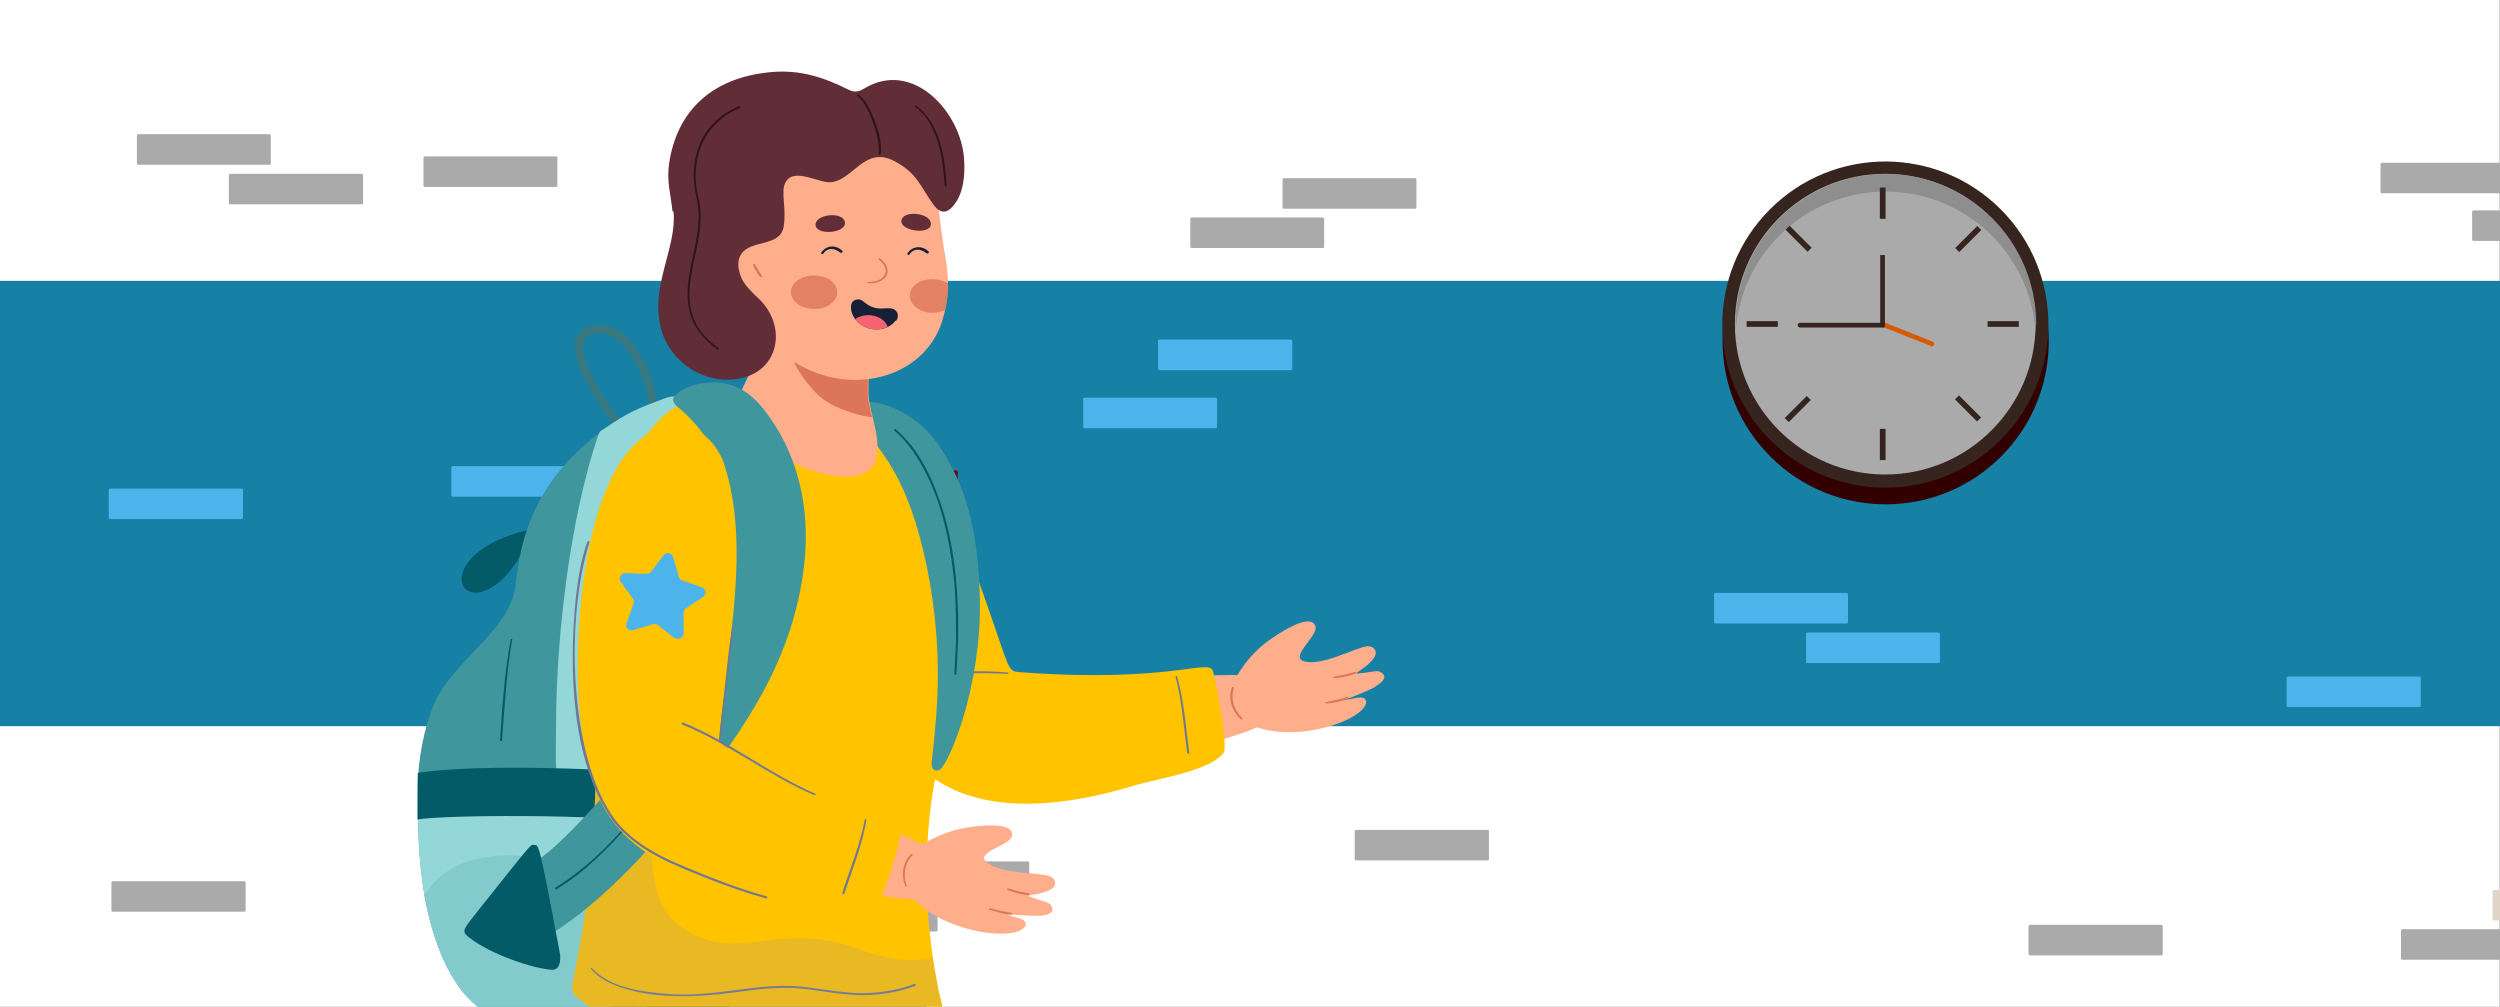<svg xmlns="http://www.w3.org/2000/svg" xmlns:xlink="http://www.w3.org/1999/xlink" viewBox="0 0 745 300"><rect x="0" y="0" width="745" height="300" fill="#808080" stroke="none"/><defs><clipPath id="clippath"><path d="M0 0h745v300H0z" class="st0"/></clipPath><clipPath id="clippath-1"><path d="M0-212.5h745v745H0z" class="st0"/></clipPath><clipPath id="clippath-3"><path d="M49.7-.8H461V300H49.7z" class="st0"/></clipPath><clipPath id="clippath-4"><path d="M267.3 578.3c11.9 2.8 26.2 3.1 38.8-.8 2.1-.6 4-1.7 5.4-3.4 1.1-1.3 1.4-2.7 1.1-3.9-.3-1.6-1.6-3.1-3.2-4.5-6.6-5.4-19.8-12.5-23.9-14.6-7.9-3.9-32.6-12.7-33.3 4.3-.2 4.7 1.3 10.6 3.4 15 0 .1 0 .2.2.3 2.5 5.1 6 6.3 11.6 7.6Z" class="st0"/></clipPath><clipPath id="clippath-5"><path d="M159.5 573c10.7 5.7 24.5 9.8 37.7 9.3 2.2 0 4.3-.6 6.1-1.8 1.4-1 2.1-2.2 2.1-3.5 0-1.6-.7-3.4-1.9-5.2-5-6.9-15.8-17.2-19.3-20.3-6.6-5.9-28.2-20.8-33.3-4.5-1.4 4.5-1.5 10.6-.6 15.4v.4c1.1 5.5 4.2 7.6 9.3 10.4Z" class="st0"/></clipPath><clipPath id="clippath-6"><path d="M281.8 77v.3c1.2 6.4.9 12.4-1.1 18.6-8.9 27-57.9 24.2-62.3-21.2-2.2-22.8 8.2-42.4 27.4-42.6 8.5-.1 17.5 1.5 24.1 7.3 5.2 4.7 7.8 11.2 9 18 1.2 6.5 1.7 13.1 2.9 19.6Z" class="st0"/></clipPath><style>.st0,.st1,.st2{fill:none}.st3{fill:#612d36}.st5{fill:#1780a5}.st6{fill:#e0d4c6}.st7{fill:#717792}.st9{fill:#aaa}.st17,.st18{fill:#dc765a}.st22{fill:#36251f}.st23{fill:#ffc300}.st25{fill:#ffae8b}.st26{fill:#4cb4eb}.st29{fill:#3f969d}.st30{fill:#035b67}.st31{fill:#94d7d8}.st32{fill:#182036}.st33{fill:#30141d}.st18{opacity:.8}.st34{fill:#d6d8f1}.st1,.st2{stroke:#727ca6;stroke-linecap:round;stroke-miterlimit:10;stroke-width:.6px}.st2{stroke:#39787e}</style></defs><g style="isolation:isolate"><g id="OBJECTS"><g clip-path="url(#clippath)"><g><g id="BACKGROUND-2"><path fill="#fff" d="M0-212.5h744.9v744.9H0z"/></g><path d="M0 83.7h745v132.7H0z" class="st5"/><g id="OBJECTS-4"><g clip-path="url(#clippath-1)"><g><g><g><g><rect width="39.9" height="9.1" x="382.2" y="53.1" class="st9" rx=".4" ry=".4"/><rect width="39.9" height="9.1" x="354.7" y="64.8" class="st9" rx=".4" ry=".4"/></g><g><rect width="39.9" height="9.1" x="322.8" y="118.5" class="st26" rx=".4" ry=".4"/><rect width="39.9" height="9.1" x="245.5" y="140.2" fill="#6d0116" rx=".4" ry=".4"/></g><g><path d="M306.3 265.8h-39.2c-.2 0-.4-.2-.4-.4v-8.3c0-.2.2-.4.4-.4h39.2c.2 0 .4.2.4.4v8.3c0 .2-.2.4-.4.4ZM279 277.6h-39.2c-.2 0-.4-.2-.4-.4v-8.3c0-.2.2-.4.4-.4H279c.2 0 .4.2.4.4v8.3c0 .2-.2.4-.4.4Z" class="st9"/></g><g><rect width="39.9" height="9.1" x="40.8" y="40" class="st9" rx=".4" ry=".4"/><path d="M68.6 51.8h39.2c.2 0 .4.2.4.4v8.3c0 .2-.2.4-.4.4H68.6c-.2 0-.4-.2-.4-.4v-8.3c0-.2.2-.4.4-.4Z" class="st9"/></g><path d="M33.6 262.6h39.2c.2 0 .4.2.4.4v8.3c0 .2-.2.4-.4.4H33.6c-.2 0-.4-.2-.4-.4V263c0-.2.2-.4.4-.4Z" class="st9"/><path d="M134.9 138.9h39.2c.2 0 .4.2.4.4v8.3c0 .2-.2.4-.4.4h-39.2c-.2 0-.4-.2-.4-.4v-8.3c0-.2.2-.4.4-.4ZM345.5 101.2h39.2c.2 0 .4.2.4.4v8.3c0 .2-.2.4-.4.4h-39.2c-.2 0-.4-.2-.4-.4v-8.3c0-.2.2-.4.4-.4Z" class="st26"/><path d="M404.1 247.3h39.2c.2 0 .4.2.4.4v8.3c0 .2-.2.4-.4.4h-39.2c-.2 0-.4-.2-.4-.4v-8.3c0-.2.2-.4.4-.4Z" class="st9"/><path d="M211.8 64.9H251c.2 0 .4.2.4.4v8.3c0 .2-.2.4-.4.4h-39.2c-.2 0-.4-.2-.4-.4v-8.3c0-.2.2-.4.4-.4Z" class="st6"/></g><g><circle cx="561.9" cy="101.7" r="48.6" fill="#300" transform="rotate(-45 561.905 101.651)"/><circle cx="561.8" cy="96.7" r="48.6" class="st22" transform="rotate(-45 561.845 96.676)"/><path d="M561.8 141.4c-24.7 0-44.8-20.1-44.8-44.8s20.1-44.8 44.8-44.8 44.8 20.1 44.8 44.8-20.1 44.8-44.8 44.8Z" class="st9"/><path fill="#8e8e8e" d="M606.6 96.7v2.6c-1.3-23.5-20.8-42.2-44.7-42.2s-43.4 18.7-44.7 42.2v-2.6c0-24.7 20.1-44.8 44.8-44.8s44.8 20.1 44.8 44.8h-.2Z"/><g><path d="M560.2 55.9h1.7v9.3h-1.7zM560.2 127.8h1.7v9.3h-1.7z" class="st22"/></g><g><path d="M520.5 95.7h9.3v1.7h-9.3zM592.3 95.7h9.3v1.7h-9.3z" class="st22"/></g><g><path d="m582.646 73.915 6.576-6.576 1.202 1.202-6.576 6.576zM531.834 124.586l6.576-6.576 1.202 1.202-6.576 6.576z" class="st22"/></g><g><path d="m532.095 68.45 1.203-1.202 6.576 6.576-1.202 1.202zM582.584 119.02l1.202-1.202 6.576 6.576-1.202 1.203z" class="st22"/></g><path fill="#d65900" d="m575.4 103.1-15.1-6 .5-1.3 15.1 6c.4.2.5.5.4 1-.2.4-.5.5-1 .4Z"/><path d="M561.2 97.6h-24.8c-.4 0-.7-.4-.7-.7 0-.4.4-.7.7-.7h23.9V76h1.4v21.1c0 .4-.3.6-.6.6Z" class="st22"/></g></g><g><g><path d="M776.3 71.8h-39.2c-.2 0-.4-.2-.4-.4v-8.3c0-.2.2-.4.4-.4h39.2c.2 0 .4.2.4.4v8.3c0 .2-.2.4-.4.4ZM749 57.6h-39.2c-.2 0-.4-.2-.4-.4v-8.3c0-.2.2-.4.4-.4H749c.2 0 .4.2.4.4v8.3c0 .2-.2.4-.4.4Z" class="st9"/></g><g><g><rect width="39.9" height="9.1" x="742.8" y="265.2" class="st6" rx=".4" ry=".4"/><rect width="39.9" height="9.1" x="715.5" y="276.9" class="st9" rx=".4" ry=".4"/></g><g><rect width="39.9" height="9.1" x="510.8" y="176.7" class="st26" rx=".4" ry=".4"/><rect width="39.9" height="9.1" x="538.2" y="188.5" class="st26" rx=".4" ry=".4"/></g><path d="M604.9 275.6h39.2c.2 0 .4.2.4.4v8.3c0 .2-.2.4-.4.4h-39.2c-.2 0-.4-.2-.4-.4V276c0-.2.2-.4.4-.4Z" class="st9"/><path d="M681.8 201.6H721c.2 0 .4.2.4.4v8.3c0 .2-.2.4-.4.4h-39.2c-.2 0-.4-.2-.4-.4V202c0-.2.2-.4.4-.4Z" class="st26"/></g></g><g><rect width="39.9" height="9.1" x="126.2" y="46.6" class="st9" rx=".4" ry=".4"/><path d="M173.3 269.3h-39.2c-.2 0-.4.2-.4.4v8.3c0 .2.2.4.4.4h39.2c.2 0 .4-.2.4-.4v-8.3c0-.2-.2-.4-.4-.4Z" class="st6"/><path d="M72 145.6H32.8c-.2 0-.4.2-.4.4v8.3c0 .2.2.4.4.4H72c.2 0 .4-.2.4-.4V146c0-.2-.2-.4-.4-.4Z" class="st26"/></g></g></g></g></g></g><g clip-path="url(#clippath-3)"><g><g><g><path d="M144.1 176.2c-9.4 3.1-11.3-12 12.2-18 .2 0 2.3-.3 2.3-.5 0 .1-5 15.4-14.6 18.5Z" class="st30"/><path fill="#39787e" d="M184.2 127.8c-3.8-4.7-7.3-9.6-10.1-15.1-1.4-2.8-2.7-5.7-2.8-9-.3-4.1 2.9-6.7 6.8-6.9 3.4-.3 6.7 1.5 8.9 3.9 6.4 6.9 9 16.4 10 25.5 0 .7-.4 1.3-1.1 1.3-.7 0-1.3-.4-1.3-1.1-1-8.5-3.5-17.6-9.3-23.9-2.7-2.9-7.1-4.4-10.4-2-2.7 2.8 0 8 1.3 11.2 2.6 5.3 6 10.2 9.6 14.9.8 1-.7 2.2-1.5 1.2Z"/></g><g><path d="M209.1 152.4c-.9 3.6 0 13.3-.6 19.1-.2 1.4-.4 6.5-.9 14.1-.8 12.6-2.3 32-4.9 52.4-2.6 20.2-6.3 41.5-11.6 58.3-5.3 16.6-28.2 13.1-44.2 6.3-12-5.1-17.9-21.9-20.4-35.7-.3-1.6-.5-3.2-.7-4.8-1.6-12.4-1.1-19.6-1.2-26.8v-.9c-.2-7.8 1.9-18 4.8-24.7 5.7-13 22.1-21.5 24.1-34.5.7-4.6 1.4-15.3 7.4-26.2 4-7.3 10.1-14.4 18.2-20.3.4-.3.8-.6 1.2-.8 7.4-5.1 9.9-6 18.4-9.2 3.7-1.4 8.3.6 8.7 5.2.6 6.3 1.7 12.6 1.5 19-.3 8.9.8 7.7.4 9.5Z" class="st29"/><path d="M152.6 190.7c-1.7 9.9-2.2 19.9-3 29.9 0 .4-.6.4-.6 0 .7-10 1.3-20.1 3.2-30 0-.3.5-.2.5 0Z" class="st30"/></g><g><path d="M202.7 238.1c-2.6 20.2-6.3 41.5-11.6 58.3-5.3 16.6-28.2 13.1-44.2 6.3-13.4-5.7-19.3-26.1-21.1-40.5-1.6-12.4-1.1-19.6-1.2-26.8 9.4-.9 2.3-.7 21-1.2 22.7-.5 32.4 0 55.4 3.4.2 0 .4.1.6.2.5.1.9.2 1.2.4ZM209.1 152.4c-.9 3.6 0 13.3-.6 19.1-.5 4-1.4 29.4-5.1 59.9-.2 1.3-.3 2.6-.5 3.9-6-1-29-5.1-34.6-3.2-3.3 1.1-2.6-2.9-2.6-15.4 0-26.3 4-61.5 12.4-86.5.2-.6.4-1.1.7-1.6.4-.3.8-.6 1.2-.8 7.4-5.1 9.9-6 18.4-9.2 3.7-1.4 8.3.6 8.7 5.2.6 6.3 1.7 12.6 1.5 19-.3 8.9.8 7.7.4 9.5Z" class="st31"/><path d="M203.4 231.5c-.5 4.5-1.1 9.2-1.8 13.9-26.5-3-69.6-2.5-77.2-1.2 0-.1 0-11.5.1-13.9 18.1-2.8 60.8-1.3 78.9 1.1Z" class="st30"/><path fill="#3f969d" d="M207.6 185.6c-.8 12.6-2.3 32-4.9 52.4-2.6 20.2-6.3 41.5-11.6 58.3-5.3 16.6-28.2 13.1-44.2 6.3-12-5.1-17.9-21.9-20.4-35.7v-.1c3.9-6.4 9.7-9.7 16.9-11.1 13-2.5 18.8 1.8 25.3.3 7.1-1.7 10.7-11.4 12.9-18.5 6.5-21.2 8.3-33.6 21.4-47.3 1.5-1.6 3-3.2 4.7-4.6Z" opacity=".2" style="mix-blend-mode:multiply"/></g></g><g><g><g><g><g><path d="M239.5 421.3c-10.9 17.3-8.2 39.4-4.1 58.3 3 14.1 15.1 73.2 33.8 69.3 6.3-1.3 6.8-6.5 6.7-11.9-.2-19-.9-95.6-7.8-113.5-3.8-14.2-20.4-12.2-28.7-2.1Z" class="st25"/><path d="M269.1 430.4c.9 9.2-5.9 17.4-15.1 18.3-9.2.9-17.4-5.9-18.3-15.1-.9-9.2 5.9-17.4 15.1-18.3 9.2-.9 17.4 5.9 18.3 15.1Z" class="st25"/></g><path d="M264.5 430.7c-3.9 1.6-8.5 1.6-12.3-.3-.1 0-.2-.2-.1-.3 0-.1.2-.2.3-.1 3.8 1.6 8.1 1.8 11.9.4.2-.1.4.3.2.4Z" class="st17"/></g><g><g clip-path="url(#clippath-4)"><g><path d="M267.3 578.3c11.9 2.8 26.2 3.1 38.8-.8 2.1-.6 4-1.7 5.4-3.4 1.1-1.3 1.4-2.7 1.1-3.9-.3-1.6-1.6-3.1-3.2-4.5-6.6-5.4-19.8-12.5-23.9-14.6-7.9-3.9-32.6-12.7-33.3 4.3-.2 4.7 1.3 10.6 3.4 15 0 .1 0 .2.2.3 2.5 5.1 6 6.3 11.6 7.6Z" class="st31"/><g><path d="M267.3 578.3c11.9 2.8 26.2 3.1 38.8-.8 2.1-.6 4-1.7 5.4-3.4 1.1-1.3 1.4-2.7 1.1-3.9-17.3 6.6-42.4 5.8-57.1.2 0 .1 0 .2.2.3 2.5 5.1 6 6.3 11.6 7.6Z" class="st32"/><path d="M287.7 544.8s-9.5 7.1-12.8 16.9M294.5 548.7s-9.2 7.4-12.1 17.4" class="st2"/></g></g></g><g><path d="M249.2 534.4c1.6 4.7 2.6 10 5.3 14.2 5 7.7 16.8 7.5 20.8.3 3.3-6 2.6-13 1.9-20.7-.3-3-1.5-4-4.5-3.7-5.1.6-10.4 1.6-15.5 2.8-4.2 1-9.9 1.3-8 7Z" class="st34"/><g><path d="m270.3 530.9.2 13.2M257.8 532.8l3.9 12.6" class="st1"/></g></g></g></g><g><g><g><path d="M173.4 414.1c-15 13.9-18.1 35.9-19.1 55.2-.7 14.4-4.4 74.6 14.6 75.7 6.4.4 8.2-4.5 9.6-9.8 4.7-18.4 24-92.6 22-111.7 0-14.7-16.5-17.1-27.1-9.5Z" class="st25"/><path d="M199.7 430.5c-1.5 9.1-10.2 15.3-19.3 13.7-9.1-1.5-15.3-10.2-13.7-19.3 1.5-9.1 10.2-15.3 19.3-13.7 9.1 1.5 15.3 10.2 13.7 19.3Z" class="st25"/></g><path d="M195.1 429.7c-4.2.5-8.6-.7-11.8-3.5-.1 0-.1-.3 0-.4 0-.1.3-.1.4 0 3.2 2.5 7.3 3.8 11.4 3.5.3 0 .3.4 0 .4Z" class="st17"/></g><g><g clip-path="url(#clippath-5)"><g><path d="M159.5 573c10.7 5.7 24.5 9.8 37.7 9.3 2.2 0 4.3-.6 6.1-1.8 1.4-1 2.1-2.2 2.1-3.5 0-1.6-.7-3.4-1.9-5.2-5-6.9-15.8-17.2-19.3-20.3-6.6-5.9-28.2-20.8-33.3-4.5-1.4 4.5-1.5 10.6-.6 15.4v.4c1.1 5.5 4.2 7.6 9.3 10.4Z" class="st31"/><g><path d="M159.5 573c10.7 5.7 24.5 9.8 37.7 9.3 2.2 0 4.3-.6 6.1-1.8 1.4-1 2.1-2.2 2.1-3.5-18.4 1.8-42.4-5.4-55.2-14.6v.4c1.1 5.5 4.2 7.6 9.3 10.4Z" class="st32"/><path d="M187.8 545.9s-11 4.4-16.7 13M193.4 551.4s-10.8 4.8-16.2 13.6" class="st2"/></g></g></g><g><path d="M153.4 525.8c.3 4.9-.1 10.4 1.4 15.1 2.8 8.7 14.2 11.7 20 5.7 4.8-4.9 5.9-11.8 7.3-19.5.5-3-.4-4.3-3.4-4.7-5-.8-10.5-1.1-15.7-1.3-4.3-.1-9.9-1.3-9.5 4.7Z" class="st34"/><g><path d="m174.7 527.9-3.3 12.8M162.1 526.5l.5 13.2" class="st1"/></g></g></g></g></g><g><path d="M273.7 378.8c-3.3 20.3-1.9 41.7 1.1 62 .8 5.3 1.1 4.8-3.5 7.2-1.4.7-3.1 1.5-5.2 2.2-5 1.8-11.6 3.4-18 4.3-11.4 1.6-22.2 1-22.4-5.2-.4-13.9-1.9-21.8-3.7-28.3-1.8-6.7-3.8-12.1-5.3-21.3 0-.3-.2-1.9-.5-2.8-.2-.5-.5-.7-.9 0-8.7 15-13.4 43.6-14 61.2 0 2.5-.5 3-3 3.5-4.8 1.1-9.8 1.6-14.8 1.7-6.8.1-13.7-.6-20.4-1.7l-3.6-.6c-8.2-1.5-8.6-9.3-9.2-16.7-.6-8.3.2-16.7 1.7-24.8 3.5-19.2 7.8-22 10.2-39 2.6-19 .2-45 12.4-70.6 4.1-8.6 12-15 21-19.5 6.2-3.1 12.9-5.2 19.3-6.6 1.2-.3 4-.5 7.7-.7 9.6-.4 25.2 0 34.9 3.4 6.5 2.3 12.1 6.1 16.8 11.1 13.6 14.5 2.7 59.2-.8 81Z" class="st5"/><g><path d="M222.8 283.2c-13.5 32.9-12.1 69.8-14.2 91.8-2.7 28.7-7.2 29.9-19.1 64.2-2.8 8.1-4.2 16.7-5.6 23.4 0 .3-.1.6-.2.9-6.8.1-13.7-.6-20.4-1.7 1.6-40.1 14.6-39.6 20.9-87.3 2.4-17.9.5-53.7 11.6-83.9 6.2-3.1 12.9-5.2 19.3-6.6 1.2-.3 4-.5 7.7-.7ZM266.1 450.2c-5 1.8-11.6 3.4-18 4.3-8.8-11.3-13.8-29.6-14.6-38.8-.6-6.9-1.5-13.7-1.9-20.6-2.2-34.8-9.8-14.7.8-38.3 1.8-3.9 4-9.5 4-9.5 7 8.6 10.2 24.4 11.9 35.3 2.7 18-.9 35.7 10.4 56.4 2.8 5.1 5.5 9 7.2 11.2Z" class="st30"/></g><path fill="#b13857" d="M237.7 407.9c-4.1 5.3-12.6 11.5-15.6 13.1-1.8-6.7-3.8-12.1-5.3-21.3 0-.3-.2-1.9-.5-2.8-.3-2.5 0-4.8 1.3-7.1 2.8-5 5-10.4 7.2-15.7 14.9-35.6 14.8-41.6 16.6-45.1.5-.9 1.6-.9 2.2 0 .2.3.4.7.6 1.1 10.6 22.1 10.3 55.9-6.6 77.7Z" opacity=".2" style="mix-blend-mode:multiply"/><path fill="#822647" d="M242.8 325c-2.3 12.6-7.4 24.4-11.9 36.4-4.7 11.9-9.6 23.6-14.9 35.3 0 .2-.2.2-.4.2s-.2-.3-.2-.4c9.5-21.9 19.3-43.8 25.9-66.8.4-1.5.7-3.1 1-4.7 0-.3.5-.2.5 0Z"/></g></g><g><g><g><g><path d="M281.8 216.1c-.4-1.3 14.8-12.6 29.3-13.4 15.2-.8 31.9-1.4 47.8-1.4 6 0 15.6-.9 17.8 1.7 6.3 7.8 3.2 12.3-6.6 15.5-23.7 7.8-49.7 14-57.4 14.1-12.6.2-26.9-3.6-30.9-16.4Z" class="st25"/><path d="M297.5 202c3.3-.3 6.6-.3 9.9 0 .2 0 .3.2.3.3 0 .2-.1.3-.3.3-3.3-.1-6.5-.2-9.8 0-.3 0-.3-.5 0-.5Z" class="st17"/></g><g><path d="M409.8 204.7c-2.5 1.4-8.9 3.8-9 3.8.1 0 .3.1.4 0 .9-.1 1.9-.3 2.8-.5 2.7-.6 3.6.6 2.9 2.1-2.7 5.9-25.9 12.6-37.4 4-2.8-2.1-3.8-7.2-2-10.7 2.7-5.2 6.5-9.8 11.4-13.1 1.8-1.2 11.5-8 13.1-3.7 1 2.7-7.6 9-3.6 10.4 5.3 1.8 15.3-4 19-4.4 1.8-.2 3.3 1.3 2.2 3.2-1.8 3-6.5 5-5.1 4.9 4.5-.3 5.8-1.2 7.1-.3 2.1 1.3.2 3.1-1.7 4.1Z" class="st25"/><g><path d="M397.5 201.6c2.1-.3 4.2-.7 6.2-1.4.2 0 .3 0 .4.2 0 .2 0 .3-.2.4-2 .7-4.2 1.1-6.3 1.3-.3 0-.3-.4 0-.5ZM395.2 209.2c2.1-.4 4.3-.9 6.3-1.5.2 0 .3 0 .4.2 0 .2 0 .3-.2.4-1 .4-2.1.6-3.2.9-1.1.2-2.2.4-3.3.5-.3 0-.4-.4 0-.5ZM369.8 214.4c-2.5-2.3-4-6.1-2.7-9.5.1-.4.7-.2.6.2-1.1 3.2.1 6.6 2.5 8.9.2.2-.1.5-.3.3Z" class="st17"/></g></g></g><g><path d="M273.6 228.2c-9.7-9.4-18.4-24.9-24.2-38.8-8.3-19.9-20-55.5-2.5-68.3 5.3-3.9 14.4-1.4 19.4 3.7 13.4 13.9 20.1 33.7 26.5 51.6 8.3 23.3 7.2 23.6 11 23.9 45.9 3.4 56.6-4.4 57.7-.2 1.5 5.5 4.3 22.4 3.2 24.1-3.5 5.4-20.3 8-26.1 9.7-21.7 6.7-48.7 10.1-65-5.8Z" class="st23"/><g><path d="M300.2 200.8c-4.7-.2-9.5-.3-14.2 0-.2 0-.3-.1-.3-.3 0-.2.1-.3.3-.3 4.7-.3 9.5-.2 14.3.2.3 0 .3.5 0 .5ZM350.8 201.7c2.1 7.4 2.6 15.1 3.6 22.6 0 .2 0 .3-.3.3s-.3 0-.3-.3c-1.1-7.6-1.5-15.2-3.5-22.6 0-.3.4-.4.5-.1Z" class="st7"/></g></g></g><g><path d="M290.2 184.5c-.4 12.4-5.5 23.8-8.8 35.6-5.8 20.7-6.6 43.7-3.4 65.3.5 3.3 1.1 6.5 1.7 9.7 1 4.8 2.7 7.2-1.5 9-17.8 7.3-36.1 2.3-54.4 4.9-5.4.8-13.9 2.9-24.8.8-10.2-1.9-20.1-6.8-27.1-12.7-2.5-2.1-1.3-2.2 1.6-19.6.7-4.2 2.5-16.5 2.8-20.7 3.1-49.9.4-44.4.1-63.1 0-3.3 0-7 .4-10.9 1.6-21.1 8.3-48.6 22.1-59.9 7.6-6.2 25.9-4.9 35.7-3.6 12.4 1.6 26.3 4.8 37.6 10.3 6.3 3 11.8 12.5 14.2 19.5 3.8 11.1 4.1 23.6 3.7 35.4Z" class="st23"/><path d="M176.3 288.4c5.6 6.1 14.8 7.1 22.6 7.8 8.2.7 16.4-.7 24.6-1.7 4.1-.5 8.2-.8 12.4-.7 8.2.4 16.3 2.8 24.6 2 4.1-.3 8.1-1.1 12-2.6.2 0 .3 0 .4.2s0 .3-.2.4c-3.9 1.5-8 2.3-12.1 2.6-8.3.8-16.4-1.6-24.6-2-4.1-.1-8.2.2-12.3.7-12.2 1.7-24.8 3.1-36.9-.3-4-1.2-8-2.8-10.7-6.1v-.3h.3Z" class="st7"/><path fill="#8f94b3" d="M278.2 304c-17.8 7.3-36.1 2.3-54.4 4.9-5.4.8-13.9 2.9-24.8.8-10.2-1.9-20.1-6.8-27.1-12.7-2.5-2.1-1.3-2.2 1.6-19.6.7-4.2 2.5-16.5 2.8-20.7 3.1-49.9.4-44.4.1-63.1 0-3.3 0-7 .4-10.9 2.8 2.8 6.6 8.2 8.9 13.8 16.5 39.7-.2 68 18 80.2 15.5 10.4 27.8-1.8 49.4 5.2 6.8 2.2 15 5.8 24.8 3.4.5 3.3 1.1 6.5 1.7 9.7 1 4.8 2.7 7.2-1.5 9Z" opacity=".2" style="mix-blend-mode:multiply"/></g><g><path d="M250.7 122.3c0-1.3 1.2-1.5 2.2-1.8 7.1-2.3 14.7.8 20.6 5.4 3.7 2.9 6.4 6.7 8.7 10.7 7.4 12.4 9.5 27.4 9.8 41.8.6 25.7-9 48.9-11.9 50.9-1 .7-2.2.2-2.4-.9-.3-2 .1 0 1.3-15.3 1.2-15.2.1-30.7-3.1-45.6-4.2-19.2-9.4-28.2-15.4-35.8-5.2-6.6-9.8-6.8-9.9-9.3Z" class="st29"/><path d="M266.8 127.8c7.5 6.3 11.5 15.8 14.4 24.9 3.6 12.4 4.6 25.5 4.3 38.4l-.5 9.7c0 .2-.2.3-.3.3-.2 0-.3-.2-.3-.3l.5-9.6c0-4.6 0-9.8-.3-14.5-.1-1.4-.2-3.5-.4-4.8-1.3-11.9-4-24-10.2-34.4-2-3.4-4.5-6.7-7.5-9.2-.1 0-.1-.2 0-.4 0-.1.2-.1.3 0Z" class="st30"/></g><g><g><path d="M261.2 136.5c-4.3 16-49-6.3-41.2-18.5 1.6-2.6 4-7.9 5.3-11.8 3.5-11.3-.3-14 4.4-17.8 4.5-3.5 10-3 15.2-.5.2 0 .3.1.5.2 3.1 1.6 6.1 3.9 8.6 6.4.6.6 1.2 1.3 1.8 2L257 98c.2.2.3.4.4.5.8 1 1.5 2.2 1.9 4 0 .3.1.5.2.8v.3c.2 1 .2 2.2.2 3.5v2.4c-.4.7-.6 1.6-.7 2.5-.2.9-.2 1.9-.2 2.9v2.1c0 2.2.6 4.6 1.2 7.1 1 4.2 2.1 8.5 1.1 12.1Z" class="st25"/><path d="M260.1 124.4c-2.3-.3-4.5-.8-6.6-1.5-3.9-1.3-7.7-2.9-10.6-6.1-3.4-3.7-6.3-7.7-7.7-12.7-.4-1.4-.4-2.5-.1-3.6.2-1 .6-2 1-3.3V97c.5-1.6 1-3.6 1.3-6.4v-.5c0-.4 0-.8.1-1.2.2-1 .4-1.9.7-2.8h.4c.3 0 .6 0 .8.1.3 0 .7.1 1 .2.3 0 .7.2 1 .3 1.1.3 2.2.7 3.3 1.2.2 0 .3.1.5.2 2.8 1.4 5.7 3.5 8.6 6.4.6.6 1.2 1.3 1.8 2 .1.2.3.3.4.5.3.3.5.7.8 1 .2.2.3.4.4.5.1.2.2.4.4.5 0 .1.2.2.2.4.6 1 1 2.1 1.3 3.1 0 .3.1.5.2.8v.3c.1.7.2 1.4.2 2.1V109.5c-.3.8-.5 1.6-.7 2.4-.2.9-.2 1.9-.2 2.9v2.1c0 2.2.6 4.6 1.2 7.1Z" class="st17"/></g><g clip-path="url(#clippath-6)"><path d="M281.8 77v.3c1.2 6.4.9 12.4-1.1 18.6-8.9 27-57.9 24.2-62.3-21.2-2.2-22.8 8.2-42.4 27.4-42.6 8.5-.1 17.5 1.5 24.1 7.3 5.2 4.7 7.8 11.2 9 18 1.2 6.5 1.7 13.1 2.9 19.6Z" class="st25"/><g><g><path d="M268.6 66c0-3.6 9.1-2.7 8.8.9-.3 3.1-8.7 2-8.8-.9ZM243.1 67.4c-.9-3.5 8.2-4.7 8.7-1.1.4 3.1-8 3.9-8.7 1.1Z" class="st3"/><path d="M244.7 75.4c1.1-2 3.6-2.5 5.5-1.3.3.3 1.2.6.8 1.1-.2.2-.5.2-.7 0-1.7-1.3-3.7-1.5-5 .4-.2.4-.8 0-.6-.4ZM270.4 75.6c1.1-2 3.6-2.5 5.5-1.3.3.3 1.2.6.8 1.1-.2.2-.5.2-.7 0-1.7-1.3-3.7-1.5-5 .4-.2.4-.8 0-.6-.4Z" class="st32"/></g><path d="M258.7 84c4.6.2 7.4-3.3 3.2-6.6-.1 0-.1-.3 0-.4 0-.1.2-.1.3 0 .8.6 1.6 1.3 2 2.3 1.5 3.6-2.6 5.5-5.6 5.1-.3 0-.2-.4 0-.4ZM226.7 82.7c-1-1.1-1.7-2.3-2.3-3.7 0-.2 0-.3.2-.4.1 0 .3 0 .4.1.6 1.2 1.4 2.5 2.1 3.6.2.2-.2.5-.4.3Z" class="st17"/><g><path d="M235.7 86.9c0-2.4 2.9-4.8 6.9-4.8 3.6 0 6.7 1.8 6.9 5 .1 2.5-3.1 5-6.4 5-3.9 0-7.4-1.8-7.4-5.2ZM284.9 88c0-2.4-3-4.8-7-4.8-3.6 0-6.7 1.8-6.8 5 0 2.5 3.1 5 6.5 5 3.9 0 7.4-1.8 7.3-5.2Z" class="st18"/></g><g><path d="M266.9 95.5c-.6.9-1.5 1.5-2.3 1.9-3.2 1.6-7.4.6-9.5-2 0 0-.1-.2-.2-.2-.5-.7-1-1.6-1.2-2.5-.2-.9-.2-2.3.5-2.9.7-.6 1.7-.8 2.6-.3.4.3.8.5 1.2.9 1.6 1.2 3.3 1.7 5.4 1.5.7 0 1.4-.1 2.1 0 1.9.2 2.7 2.2 1.5 3.8Z" class="st32"/><path fill="#f66473" d="M264.5 97.4c-3.2 1.6-7.4.6-9.5-2 0 0-.1-.2-.2-.2.1-.3.9-.6 1.1-.7.5-.2 1.1-.4 1.7-.5 2.4-.4 5.8.5 6.9 3.3Z"/></g></g></g><g><path d="M200.4 63c-.5-5-1.8-9.1-1-14.3 2.2-15 12.1-25.5 30.2-27.2 8.6-.8 15.6 1.4 23.2 5.2 1.8.9 3 .7 4.7-.3 14.6-8.9 29 7.2 29.8 21.1.3 4.7-.1 10.1-3.2 13.8-1.9 2.3-3.8 2.4-5.7 0-4.1-5.5-4.8-9.5-11.7-13.2-9-4.9-12.4 5.6-19.1 6.2-3.7.3-11-4.5-13.5 0-1.6 2.8.4 7.8-.6 13.4-1.1 5.9-9.8 3.7-12.6 8-1.4 2.1-.9 4.6-.1 6.8.9 2.4 3.6 4.9 5.4 6.6 8.3 8 6.2 21.4-5.8 23.7-10.3 2-20.7-4.7-23.4-14.8-3.4-12.7 4.8-24.2 3.7-35Z" class="st3"/><g><path d="M220.5 32.2c-11.1 4.5-15.2 15.8-12.3 27 .6 2.5.7 5.1.5 7.6-.6 9.9-6.1 20.2-1.3 29.6 1.5 3 4 5.4 6.7 7.3.1 0 .2.3 0 .4 0 .1-.3.2-.4 0-2.7-2-5.2-4.5-6.8-7.5-4.9-9.6.6-20.2 1.2-30 .4-3.4-.3-6.6-1-10-1.1-6.7.2-14.1 4.9-19.2 2.3-2.6 5.2-4.5 8.3-5.8.3 0 .5.3.2.4ZM255.8 28.1c2.6 2.1 3.8 5.2 5 8.2 1.1 3 2 6.2 1.7 9.5 0 .4-.6.3-.6 0 .2-3.1-.7-6.3-1.7-9.2-1.1-2.9-2.3-6-4.7-8-.3-.2 0-.6.3-.4ZM272.9 31.4c7.3 5.2 8.7 15.6 9.2 23.9 0 .4-.6.4-.6 0-.5-8-1.9-18.4-8.8-23.5-.3-.1 0-.6.2-.4Z" class="st33"/></g></g></g><g><g><path d="M205.8 237.8c-10.4 13.5-24.1 28.6-38.2 38.3-3.9 2.7-3.7 2.1-4.8-1.6-1.4-4.8-2.2-9.8-3.2-14.8-.3-1.7 0-3 1.5-4 6.6-4.7 16.5-16 20.5-20.4 16.1-17.8 30.8-39.2 35.6-62.5 4.7-22.6-2.6-41.2-15.1-51.4-2-1.6-2-2.9 0-4.4 2.7-1.9 5.7-2.7 9-3 6.8-.6 11.9 2.4 16.1 7.5 10.6 13.1 14.3 29.8 12.5 46.3-3.2 29.1-18.2 49.7-33.9 70Z" class="st29"/><path d="M205.4 222.4c-5.5 8.1-11.4 15.9-17.8 23.2-6.5 7.3-13.4 14.4-21.8 19.4-.3.2-.7-.3-.3-.5 12.5-7.6 22-19.2 31-30.5 3-3.9 5.9-7.8 8.6-11.8.2-.2.6 0 .4.3Z" class="st30"/></g><path d="M164.6 289c-5.6-.3-18.6-4.6-25-9.8-2.1-1.7-1.7-2.1 3-8 16.3-20.4 15.4-19.6 16.7-19.4 1.2.2 1.2-1.8 7.6 32.6.1.7.4 4.7-2.4 4.6Z" class="st30"/></g><g><g><g><path d="M189.9 227.1c.2-1.3 18.8-4.9 32.2.7 14 5.9 29.3 12.7 43.6 19.6 5.4 2.6 14.4 6 15.2 9.3 2.3 9.7-2.5 12.4-12.7 11-24.8-3.3-50.8-9.2-57.8-12.5-11.4-5.3-22.6-15-20.7-28.3Z" class="st25"/><path d="M210.2 221.4c3.1 1.2 6 2.6 8.9 4.3.1 0 .2.3.1.4 0 .1-.3.2-.4.1-2.9-1.6-5.8-3-8.8-4.4-.3-.1 0-.5.2-.4Z" class="st17"/></g><g><path d="M310 272.9c-2.9.1-9.7-.4-9.8-.5.1 0 .2.2.4.3.9.3 1.8.6 2.7.8 2.6.7 2.9 2.1 1.6 3.2-5 4.1-28.8 0-35.4-12.8-1.6-3.1-.3-8.2 2.8-10.5 4.7-3.5 10.2-5.9 15.9-6.8 2.2-.3 13.9-2.2 13.4 2.4-.3 2.9-10.8 4.8-7.8 7.7 4 4 15.5 3.1 19 4.4 1.7.6 2.4 2.6.6 3.8-3 1.9-8 1.7-6.7 2.2 4.2 1.7 5.7 1.5 6.6 2.8 1.3 2.1-1.2 2.9-3.3 3Z" class="st25"/><g><path d="M300.3 264.7c2 .6 4.1 1.2 6.2 1.5.2 0 .3.2.3.3 0 .2-.2.3-.3.3-1.1-.1-2.1-.4-3.2-.6-1-.3-2.1-.6-3.1-1-.3-.1-.1-.5.2-.4ZM294.9 270.6c2.1.6 4.2 1.1 6.4 1.4.2 0 .3.2.3.3 0 .2-.2.3-.3.3-1.1-.1-2.2-.3-3.3-.6-1.1-.3-2.1-.6-3.2-.9-.3 0-.1-.5.1-.5ZM269.8 264.2c-1.3-3.2-.9-7.2 1.7-9.7.1-.1.3-.1.4 0 .1.1.1.3 0 .4-2.4 2.4-2.8 6-1.7 9.1 0 .3-.4.4-.4.1Z" class="st17"/></g></g></g><g><path d="M203.9 260.1c-16-6.8-23-15.4-26.7-25.6-4.6-12.7-5.6-30.4-4.8-45.4 1.2-21.5 6.3-58.6 27.6-62.6 6.5-1.2 13.6 5 15.8 11.8 6 18.3 3.4 39.1 1.3 58-2.7 24.5-3.9 24.4-.6 26.3 7.3 4.3 15.3 9.7 31.2 16 5.4 2.1 2.3 1.4 6.4 2.9 14 5.3 14.8 4.9 14.3 7.4-.4 1.9-.9 3.8-1.4 5.7-1.1 3.8-4.7 15.3-6.2 16.2-1.5.9-18.7-1.3-21.7-1.7-5.9-.8-11.9-1.7-17.8-2.9-4.2-.9-15.9-5.3-17.5-5.9Z" class="st23"/><g><path d="M175.7 161.5c-7.1 21.9-6.4 63.9 7.6 82.8 7.1 9.1 18.5 13.1 28.9 17.3 5.3 2.1 10.7 4 16.2 5.5.2 0 .3.2.2.4 0 .2-.2.3-.4.2-5.5-1.5-10.9-3.4-16.3-5.5-10.5-4.2-21.9-8.3-29.2-17.5-12.6-17.9-13.2-45.4-11.1-66.6.7-5.7 1.5-11.4 3.5-16.8 0-.1.2-.2.3-.1.1 0 .2.2.1.3ZM242.8 237c-13.8-5.8-25.6-15.5-39.5-21.1-.4-.1-.1-.7.2-.6 13.9 5.6 25.7 15.3 39.4 21.2.3.1.1.6-.2.4ZM258.2 244.4c-1.3 7.6-4.2 14.7-6.6 21.9 0 .2-.2.2-.4.2s-.2-.2-.2-.4c2.3-7.3 5.3-14.3 6.7-21.8 0-.3.5-.2.5 0Z" class="st7"/><path d="M218.6 187.2c-1.3 9.5-2.7 23.9-3.8 33.5 0 .4-.7.3-.6 0 .6-5.6 2.2-19.7 2.8-25.1.3-2.8.7-5.6 1.1-8.4 0-.3.5-.2.5 0Z" class="st7"/></g></g><path d="m200.9 190.1-4.8-3.8c-.4-.3-1-.4-1.5-.3l-5.9 1.8c-1.3.4-2.5-.8-2-2.1l2.1-5.8c.2-.5.1-1.1-.2-1.5l-3.6-5c-.8-1.1 0-2.6 1.4-2.6l6.2.2c.5 0 1-.2 1.4-.6l3.7-4.9c.8-1.1 2.5-.8 2.9.5l1.7 5.9c.1.5.5.9 1 1.1l5.8 2c1.3.4 1.5 2.1.4 2.9l-5.1 3.4c-.4.3-.7.8-.7 1.3v6.2c-.1 1.3-1.7 2.1-2.7 1.2Z" class="st26"/></g></g></g></g></g></g></svg>